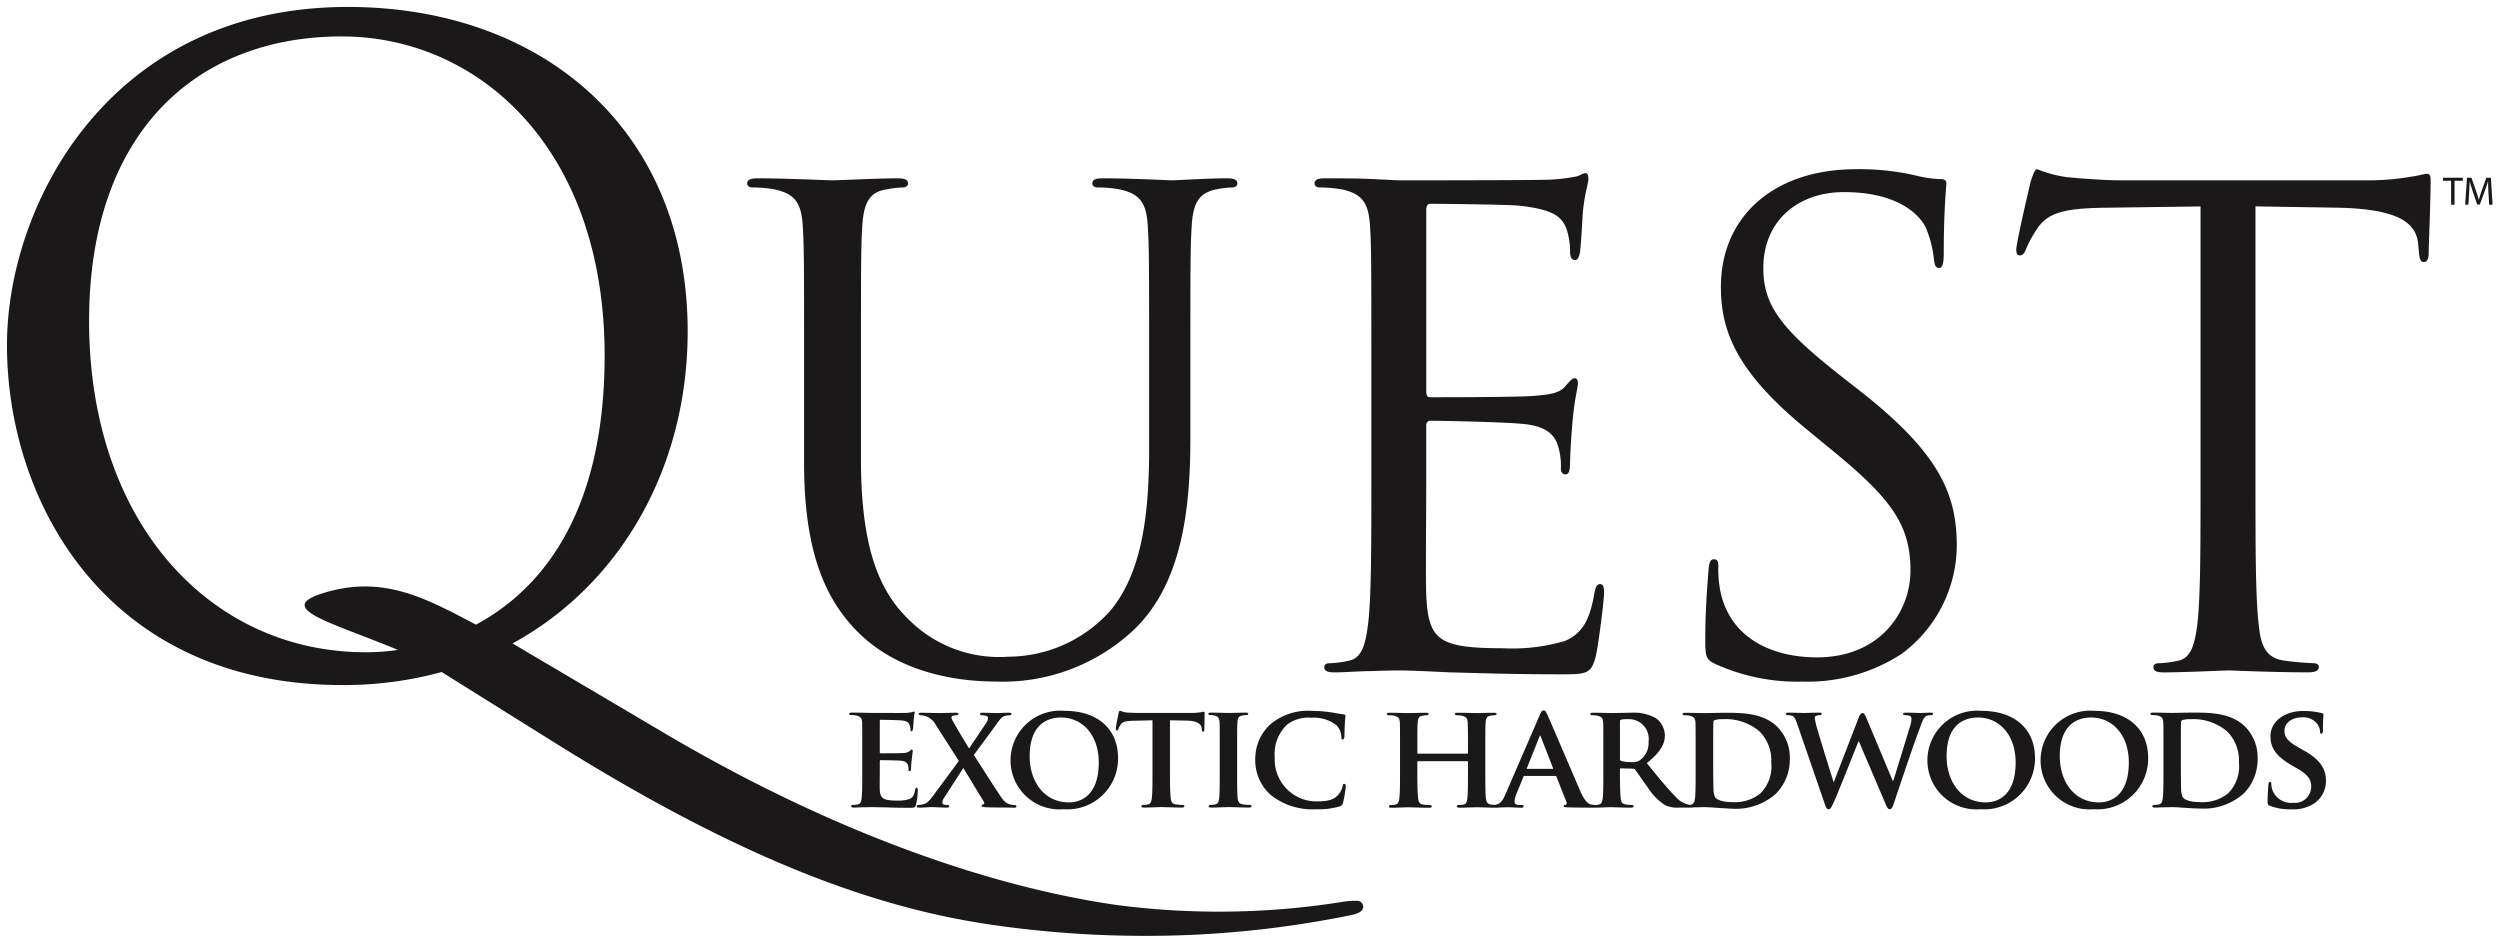 <svg xmlns="http://www.w3.org/2000/svg" width="180.042" height="67.898" viewBox="0 0 180.042 67.898">
  <path id="Quest" d="M-1723.11,23245.094c-9.708-1.406-19.643-5.7-31.8-13.332l-7.782-4.865a26.7,26.7,0,0,1-7.135.939c-17.07,0-24.17-13.266-24.17-24.479,0-10.088,7.345-24.357,24.543-24.357,14.019,0,24.479,8.844,24.479,23.371,0,9.66-4.72,18.154-12.613,22.467l10.857,6.412c16.51,9.76,28.656,11.842,32.659,12.426a56.646,56.646,0,0,0,16.166-.211,6.216,6.216,0,0,1,1.161-.094.431.431,0,0,1,.42.455c-.035.252-.222.416-.735.549a73.578,73.578,0,0,1-14.987,1.523A76.725,76.725,0,0,1-1723.11,23245.094Zm-64.973-43.48c0,14.52,8.722,23.859,19.929,23.859a16,16,0,0,0,2.316-.168c-4.86-2.02-8.99-3-5.315-4.113,4.3-1.307,7.368.426,10.933,2.293,4.755-2.555,9.264-8.068,9.264-19.381,0-14.941-9.1-22.98-18.931-22.98C-1780.3,23181.123-1788.083,23187.973-1788.083,23201.613Zm157.068,34.922c-.146-.064-.181-.105-.181-.3,0-.488.047-1.055.058-1.2s.041-.232.117-.232.093.08.093.145a1.5,1.5,0,0,0,.088.467,1.441,1.441,0,0,0,1.488.9,1.175,1.175,0,0,0,1.3-1.148c0-.4-.1-.787-.928-1.277l-.543-.316c-1.1-.652-1.464-1.254-1.464-2.053,0-1.1,1.062-1.82,2.357-1.82a5.48,5.48,0,0,1,1.33.152c.088.023.128.053.128.115,0,.117-.035.375-.035,1.086,0,.188-.041.285-.117.285s-.093-.053-.093-.156a1,1,0,0,0-.245-.6,1.26,1.26,0,0,0-1.038-.426c-.671,0-1.278.35-1.278.963,0,.408.152.723.992,1.2l.379.211c1.231.682,1.616,1.371,1.616,2.188a1.939,1.939,0,0,1-.933,1.691,2.721,2.721,0,0,1-1.563.373A3.908,3.908,0,0,1-1631.016,23236.535Zm-16.528-3.3a3.58,3.58,0,0,1,3.92-3.541c2.357,0,3.827,1.313,3.827,3.383a3.652,3.652,0,0,1-3.92,3.7A3.525,3.525,0,0,1-1647.543,23233.232Zm1.383-.279c0,1.861,1.062,3.33,2.824,3.33.659,0,2.147-.309,2.147-2.881,0-2-1.2-3.232-2.707-3.232C-1644.941,23230.17-1646.161,23230.725-1646.161,23232.953Zm-9.533.279a3.58,3.58,0,0,1,3.92-3.541c2.357,0,3.827,1.313,3.827,3.383a3.652,3.652,0,0,1-3.92,3.7A3.525,3.525,0,0,1-1655.693,23233.232Zm1.383-.279c0,1.861,1.062,3.33,2.824,3.33.659,0,2.147-.309,2.147-2.881,0-2-1.2-3.232-2.707-3.232C-1653.091,23230.17-1654.311,23230.725-1654.311,23232.953Zm-4.422,3.383-1.9-4.463h-.017c-.163.379-1.418,3.594-1.8,4.422-.169.367-.228.479-.362.479-.117,0-.169-.1-.257-.332l-1.978-5.74c-.117-.328-.187-.537-.327-.625a.76.76,0,0,0-.362-.076c-.093,0-.152-.029-.152-.092s.076-.088.216-.088c.478,0,1,.023,1.085.023s.543-.023,1.085-.023c.134,0,.2.023.2.088s-.076.092-.169.092a.555.555,0,0,0-.233.047c-.087.029-.1.082-.1.176a5.321,5.321,0,0,0,.2.834c.163.59,1.009,3.32,1.149,3.74h.029l1.785-4.627c.1-.25.193-.326.28-.326.1,0,.187.139.3.426l1.873,4.463h.029c.181-.52.893-2.9,1.225-3.955a1.9,1.9,0,0,0,.093-.52c0-.152-.082-.258-.455-.258-.087,0-.157-.041-.157-.092s.07-.088.222-.088c.49,0,.91.023,1,.023.064,0,.467-.023.776-.023.1,0,.169.023.169.076s-.041.1-.128.1a1.1,1.1,0,0,0-.327.047c-.222.082-.333.426-.519.945-.438,1.133-1.394,4-1.849,5.355-.111.314-.163.426-.3.426S-1658.593,23236.662-1658.733,23236.336Zm-44.2-.543a3.351,3.351,0,0,1-1.167-2.666,3.372,3.372,0,0,1,1.1-2.479,4.2,4.2,0,0,1,2.964-.957,9.6,9.6,0,0,1,1.359.1c.35.053.659.117.933.15.1.006.14.053.14.105,0,.07-.023.176-.041.5-.023.3-.023.8-.035.98-.012.123-.041.221-.128.221s-.093-.074-.093-.191a1.278,1.278,0,0,0-.362-.84,2.669,2.669,0,0,0-1.808-.531,2.517,2.517,0,0,0-1.762.514,2.934,2.934,0,0,0-.864,2.346,3.014,3.014,0,0,0,2.911,3.166c.834,0,1.289-.062,1.663-.477a1.449,1.449,0,0,0,.315-.607c.023-.135.047-.182.117-.182s.111.088.111.158a8.315,8.315,0,0,1-.2,1.207c-.041.158-.088.2-.245.264a5.45,5.45,0,0,1-1.692.2A4.807,4.807,0,0,1-1702.931,23235.793Zm-18.791-2.561a3.576,3.576,0,0,1,3.92-3.541c2.357,0,3.821,1.313,3.821,3.383a3.649,3.649,0,0,1-3.92,3.7A3.523,3.523,0,0,1-1721.722,23233.232Zm1.377-.279c0,1.861,1.068,3.33,2.829,3.33.659,0,2.147-.309,2.147-2.881,0-2-1.2-3.232-2.713-3.232C-1719.12,23230.17-1720.345,23230.725-1720.345,23232.953Zm83.157,3.721c-.368-.033-.712-.051-.945-.051-.105,0-.309.012-.531.012s-.455.021-.648.021c-.117,0-.181-.033-.181-.1,0-.041.035-.094.152-.094a1.234,1.234,0,0,0,.327-.035c.193-.041.245-.211.274-.479.047-.379.047-1.092.047-1.92v-1.6c0-1.371,0-1.621-.012-1.908-.023-.309-.1-.408-.4-.49a1.578,1.578,0,0,0-.373-.035c-.093,0-.158-.029-.158-.092s.07-.088.21-.088c.49,0,1.085.023,1.348.023.292,0,.957-.023,1.523-.023,1.167,0,2.742,0,3.763,1.031a3.166,3.166,0,0,1,.881,2.3,3.5,3.5,0,0,1-1.021,2.516,4.355,4.355,0,0,1-3.133,1.061C-1636.412,23236.727-1636.815,23236.7-1637.188,23236.674Zm-.123-6.322a.157.157,0,0,0-.117.18c-.012.309-.012,1.057-.012,1.768v1.139c0,.951.012,1.645.017,1.826a1.617,1.617,0,0,0,.111.635c.117.17.484.361,1.219.361a2.957,2.957,0,0,0,2.042-.617,2.747,2.747,0,0,0,.793-2.24,2.934,2.934,0,0,0-.869-2.252,3.781,3.781,0,0,0-2.614-.863A1.99,1.99,0,0,0-1637.311,23230.352Zm-33.557,6.322c-.368-.033-.712-.051-.945-.051-.1,0-.3.012-.531.012-.076,0-.152.006-.228.006a.343.343,0,0,1-.111.016h-.893a2.011,2.011,0,0,1-1.021-.186,4.2,4.2,0,0,1-1.272-1.324c-.373-.49-.764-1.1-.881-1.236a.216.216,0,0,0-.169-.059l-.84-.023a.068.068,0,0,0-.076.076v.127c0,.84.012,1.541.052,1.92.029.268.076.438.362.479a3.218,3.218,0,0,0,.455.035.107.107,0,0,1,.117.094c0,.064-.07.1-.193.1-.543,0-1.313-.033-1.453-.033-.181,0-.776.033-1.149.033a.073.073,0,0,1-.035-.006.943.943,0,0,1-.134.006c-.327,0-1.009,0-1.8-.021-.169-.012-.274-.012-.274-.076s.023-.088.117-.094a.147.147,0,0,0,.088-.205l-.723-1.826a.087.087,0,0,0-.1-.062h-2.2c-.052,0-.064.006-.082.063l-.5,1.221a1.746,1.746,0,0,0-.14.553c0,.158.088.258.373.258h.14c.117,0,.14.041.14.094,0,.076-.058.1-.152.1-.309,0-.741-.033-1.038-.033-.07,0-.315.012-.624.021a.351.351,0,0,1-.088.012c-.07,0-.14,0-.2-.006a1.69,1.69,0,0,1-.169.006c-.029,0-.058-.006-.082-.006-.438-.01-.834-.027-1.021-.027-.216,0-.875.033-1.237.033-.128,0-.2-.033-.2-.1,0-.041.041-.094.146-.094a1.32,1.32,0,0,0,.344-.035c.187-.041.245-.211.274-.479.041-.379.041-1.074.041-1.9v-.687a.052.052,0,0,0-.053-.053h-3.53c-.029,0-.064.012-.064.053v.688c0,.828.012,1.523.058,1.914.029.256.082.426.362.467a3.091,3.091,0,0,0,.473.035c.111,0,.152.053.152.094,0,.064-.076.1-.193.1-.607,0-1.254-.033-1.517-.033-.216,0-.828.033-1.2.033-.117,0-.181-.033-.181-.1,0-.041.029-.094.146-.094a1.282,1.282,0,0,0,.333-.035c.193-.041.245-.211.274-.479.047-.379.047-1.092.047-1.92v-1.6c0-1.371,0-1.621-.012-1.908-.023-.309-.105-.408-.4-.49a1.612,1.612,0,0,0-.373-.035c-.1,0-.163-.029-.163-.092s.076-.088.2-.088c.5,0,1.114.023,1.371.023.222,0,.869-.023,1.243-.023.128,0,.193.023.193.088s-.052.092-.169.092a1.251,1.251,0,0,0-.268.035c-.251.041-.327.17-.35.49-.023.287-.023.613-.023,1.984v.191a.058.058,0,0,0,.064.064h3.53c.023,0,.053-.012.053-.064v-.191c0-1.371-.012-1.7-.023-1.984-.017-.309-.1-.408-.4-.49a1.505,1.505,0,0,0-.362-.035c-.105,0-.158-.029-.158-.092s.064-.088.2-.088c.5,0,1.155.023,1.4.023.222,0,.84-.023,1.2-.023.14,0,.2.023.2.088s-.064.092-.175.092a1.449,1.449,0,0,0-.274.035c-.245.041-.321.17-.338.49-.023.287-.023.537-.023,1.908v1.6c0,.828,0,1.541.041,1.932.035.256.088.426.373.467a1.873,1.873,0,0,0,.216.023h.058c.426-.064.583-.344.776-.8l2.444-5.643c.105-.256.181-.361.274-.361.14,0,.181.088.28.291.222.5,1.785,4.148,2.38,5.525.362.816.624.934.793.963.111.018.2.029.292.035a1.291,1.291,0,0,0,.251-.035c.193-.041.245-.211.28-.479.041-.379.041-1.092.041-1.92v-1.6c0-1.371,0-1.621-.012-1.908-.023-.309-.1-.408-.4-.49a1.579,1.579,0,0,0-.373-.035c-.093,0-.157-.029-.157-.092s.076-.088.21-.088c.49,0,1.085.023,1.278.023.315,0,1.167-.023,1.453-.023a3.242,3.242,0,0,1,1.774.385,1.564,1.564,0,0,1,.659,1.242c0,.672-.379,1.266-1.3,2,.828,1.02,1.488,1.838,2.053,2.4a1.733,1.733,0,0,0,1,.6.367.367,0,0,1,.041.012.465.465,0,0,0,.1-.023c.193-.041.245-.211.28-.479.041-.379.041-1.092.041-1.92v-1.6c0-1.371,0-1.621-.012-1.908-.023-.309-.1-.408-.4-.49a1.58,1.58,0,0,0-.373-.035c-.093,0-.157-.029-.157-.092s.07-.088.21-.088c.49,0,1.085.023,1.348.023.292,0,.957-.023,1.523-.023,1.167,0,2.742,0,3.763,1.031a3.166,3.166,0,0,1,.881,2.3,3.5,3.5,0,0,1-1.021,2.516,4.355,4.355,0,0,1-3.133,1.061C-1670.091,23236.727-1670.494,23236.7-1670.867,23236.674Zm-.122-6.322a.157.157,0,0,0-.117.18c-.012.309-.012,1.057-.012,1.768v1.139c0,.951.012,1.645.018,1.826a1.612,1.612,0,0,0,.111.635c.117.17.484.361,1.219.361a2.957,2.957,0,0,0,2.042-.617,2.746,2.746,0,0,0,.793-2.24,2.934,2.934,0,0,0-.869-2.252,3.765,3.765,0,0,0-2.614-.863A1.988,1.988,0,0,0-1670.99,23230.352Zm-12.642,1.2-.9,2.252c-.023.047,0,.064.029.064h1.809c.041,0,.052-.018.041-.053l-.881-2.264c-.012-.029-.023-.082-.041-.082C-1683.615,23231.471-1683.626,23231.523-1683.632,23231.553Zm5.881-1.23c-.064.018-.082.051-.082.127v2.689c0,.094.017.123.082.158a2.551,2.551,0,0,0,.712.082.936.936,0,0,0,.659-.146,1.531,1.531,0,0,0,.607-1.336,1.422,1.422,0,0,0-1.423-1.609A3.127,3.127,0,0,0-1677.751,23230.322Zm-53,6.318c-.461-.006-.811-.018-1.085-.018-.105,0-.309.012-.531.012s-.455.021-.648.021c-.117,0-.181-.033-.181-.1,0-.041.029-.094.146-.094a1.282,1.282,0,0,0,.333-.035c.193-.041.245-.211.274-.479.041-.379.041-1.092.041-1.92v-1.6c0-1.371,0-1.621-.006-1.908-.023-.309-.111-.408-.408-.49a1.526,1.526,0,0,0-.368-.035c-.1,0-.163-.029-.163-.092s.076-.088.216-.088c.484,0,1.085.023,1.348.023.3,0,2.369.012,2.549,0s.321-.041.4-.053a.939.939,0,0,1,.146-.041c.053,0,.064.041.064.082a4.189,4.189,0,0,0-.076.588c-.012.094-.029.484-.052.59-.012.047-.029.152-.1.152s-.076-.047-.076-.117a.881.881,0,0,0-.064-.332c-.076-.158-.146-.287-.613-.328-.163-.021-1.278-.045-1.47-.045-.041,0-.064.033-.064.086v2.234c0,.053.012.094.064.094.216,0,1.423,0,1.639-.023a.737.737,0,0,0,.443-.133c.076-.064.1-.117.152-.117a.086.086,0,0,1,.076.094c0,.051-.023.2-.076.658-.023.182-.047.543-.047.607s-.006.2-.093.2c-.064,0-.088-.029-.088-.07a2.359,2.359,0,0,0-.029-.332c-.052-.18-.169-.314-.519-.35-.169-.023-1.231-.041-1.47-.041-.041,0-.052.041-.052.094v.723c0,.311-.012,1.074,0,1.336.023.619.309.76,1.266.76a2.538,2.538,0,0,0,.881-.117c.233-.105.344-.3.4-.672.023-.092.047-.139.111-.139s.082.121.082.215a5.626,5.626,0,0,1-.128,1c-.064.232-.146.232-.5.232C-1729.732,23236.674-1730.3,23236.662-1730.753,23236.641Zm24.7-.018c-.216,0-.852.033-1.219.033-.123,0-.187-.033-.187-.1,0-.041.035-.094.152-.094a1.2,1.2,0,0,0,.327-.035c.193-.041.245-.17.28-.432.041-.373.041-1.1.041-1.967v-1.6c0-1.371,0-1.621-.012-1.908-.017-.309-.117-.42-.315-.479a1.136,1.136,0,0,0-.344-.047c-.093,0-.146-.018-.146-.1,0-.053.076-.076.222-.076.35,0,.986.023,1.254.023.233,0,.84-.023,1.2-.023.117,0,.193.023.193.076,0,.086-.058.1-.152.1a1.172,1.172,0,0,0-.274.035c-.257.041-.333.17-.35.49-.023.287-.023.537-.023,1.908v1.6c0,.869,0,1.594.041,1.973.035.244.1.385.373.426a3.17,3.17,0,0,0,.478.035c.1,0,.152.053.152.094,0,.064-.076.1-.181.1C-1705.159,23236.656-1705.8,23236.623-1706.052,23236.623Zm-4.848,0c-.21,0-.846.033-1.219.033-.117,0-.181-.033-.181-.1,0-.041.029-.094.152-.094a1.2,1.2,0,0,0,.327-.035c.193-.041.245-.211.274-.479.047-.379.047-1.092.047-1.92v-3.658l-1.394.035c-.543.012-.764.07-.9.275a1.014,1.014,0,0,0-.158.309c-.023.07-.041.117-.1.117s-.088-.053-.088-.152c0-.145.181-1.016.2-1.09q.026-.176.1-.176c.076,0,.169.076.4.111.274.029.63.041.939.041h3.792a4.73,4.73,0,0,0,.636-.041c.146-.023.222-.047.257-.047.064,0,.07.053.07.191,0,.193-.018.865-.018,1.1-.012.094-.035.146-.088.146-.076,0-.093-.041-.1-.182l-.012-.094c-.023-.232-.263-.508-1.1-.52l-1.178-.023v3.658c0,.828.006,1.541.052,1.932.029.256.082.426.362.467a3.17,3.17,0,0,0,.478.035c.1,0,.146.053.146.094,0,.064-.076.1-.181.1C-1710.007,23236.656-1710.632,23236.623-1710.9,23236.623Zm-10.845.033c-.222,0-.968,0-1.733-.021-.245-.012-.327-.035-.327-.1s.041-.094.128-.117c.041-.006.105-.07.029-.187-.542-.881-1.05-1.732-1.476-2.426l-1.371,2.129a.676.676,0,0,0-.14.379.177.177,0,0,0,.181.141c.052,0,.128.012.2.012a.125.125,0,0,1,.117.105c0,.064-.064.086-.193.086h-.169c-.052,0-.671-.033-.9-.033-.181,0-.636.033-.788.033h-.157c-.093,0-.14-.033-.14-.086a.123.123,0,0,1,.128-.105,1.591,1.591,0,0,0,.344-.047c.274-.07.42-.223.741-.654l1.826-2.467-1.645-2.572a1.357,1.357,0,0,0-.753-.66,1.665,1.665,0,0,0-.4-.064.1.1,0,0,1-.093-.1c0-.053.076-.076.193-.076.222,0,.974.023,1.423.023.128,0,.7-.023,1.05-.023.128,0,.193.023.193.088s-.064.092-.152.092a.858.858,0,0,0-.222.035c-.082.018-.128.07-.128.129a.732.732,0,0,0,.1.262c.414.725.793,1.354,1.167,1.967.274-.4,1.1-1.627,1.266-1.879a.785.785,0,0,0,.1-.332.174.174,0,0,0-.157-.146.95.95,0,0,0-.3-.035c-.058,0-.117-.029-.117-.092s.058-.088.2-.088c.362,0,.8.023.98.023s.56-.023.91-.023c.111,0,.169.023.169.088s-.052.092-.146.092a1.653,1.653,0,0,0-.338.053c-.216.053-.385.3-.671.7l-1.552,2.111c.3.449,1.849,2.9,2.083,3.191a1,1,0,0,0,.508.361,1.307,1.307,0,0,0,.362.053.107.107,0,0,1,.117.094c0,.064-.07.1-.181.1Zm50.761-10.348c-.659-.328-.706-.52-.706-1.791,0-2.352.187-4.236.233-4.988.047-.514.14-.754.373-.754.286,0,.333.146.333.52a8.368,8.368,0,0,0,.14,1.744c.706,3.479,3.815,4.8,6.966,4.8,4.516,0,6.732-3.244,6.732-6.26,0-3.244-1.365-5.129-5.414-8.467l-2.118-1.744c-4.988-4.1-6.12-7.012-6.12-10.209,0-5.035,3.769-8.477,9.743-8.477a18.047,18.047,0,0,1,4.375.473,7.857,7.857,0,0,0,1.651.238c.373,0,.467.094.467.328s-.187,1.785-.187,4.988c0,.752-.093,1.084-.327,1.084-.286,0-.333-.238-.379-.617a8.191,8.191,0,0,0-.613-2.352c-.28-.514-1.552-2.492-5.881-2.492-3.25,0-5.793,2.025-5.793,5.461,0,2.678,1.225,4.375,5.746,7.906l1.318,1.031c5.554,4.381,6.867,7.3,6.867,11.063a9.751,9.751,0,0,1-4,7.811,12.385,12.385,0,0,1-7.106,1.979A14.226,14.226,0,0,1-1670.984,23226.309Zm-61.507-2.072c-2.31-2.211-4.1-5.508-4.1-12.379v-6.867c0-7.344,0-8.658-.093-10.168-.093-1.6-.473-2.352-2.024-2.684a8.868,8.868,0,0,0-1.6-.141c-.193,0-.379-.094-.379-.279,0-.281.233-.379.753-.379,2.118,0,4.988.145,5.414.145s3.25-.145,4.661-.145c.513,0,.753.1.753.379,0,.186-.193.279-.379.279a7.083,7.083,0,0,0-1.178.141c-1.266.191-1.645,1.037-1.739,2.684-.093,1.51-.093,2.824-.093,10.168v6.586c0,6.779,1.505,9.7,3.53,11.627a9.2,9.2,0,0,0,7.106,2.586,9.888,9.888,0,0,0,7.386-3.385c2.17-2.684,2.73-6.686,2.73-11.533v-5.881c0-7.344,0-8.658-.093-10.168-.093-1.6-.467-2.352-2.024-2.684a8.774,8.774,0,0,0-1.6-.141c-.187,0-.373-.094-.373-.279,0-.281.233-.379.753-.379,2.118,0,4.7.145,4.988.145.327,0,2.538-.145,3.95-.145.519,0,.753.1.753.379,0,.186-.187.279-.373.279a7.019,7.019,0,0,0-1.178.141c-1.272.285-1.645,1.037-1.739,2.684-.093,1.51-.093,2.824-.093,10.168v5.035c0,5.082-.566,10.729-4.335,14.07a13.776,13.776,0,0,1-9.7,3.484C-1724.4,23227.58-1729.149,23227.393-1732.491,23224.236Zm42.4,2.684c-1.838-.094-2.964-.139-3.67-.139-.1,0-.9,0-1.884.045-.945,0-2.024.094-2.73.094-.519,0-.753-.094-.753-.379,0-.141.093-.279.373-.279a7.233,7.233,0,0,0,1.412-.187c.945-.191,1.178-1.225,1.365-2.59.239-1.979.239-5.693.239-10.215v-8.279c0-7.344,0-8.658-.093-10.168-.093-1.6-.473-2.352-2.024-2.684a8.886,8.886,0,0,0-1.6-.141c-.187,0-.373-.094-.373-.279,0-.281.233-.379.753-.379,1.079,0,2.351,0,3.39.051l1.931.094c.327,0,9.69,0,10.775-.047a12.572,12.572,0,0,0,2.024-.238c.233-.047.42-.234.659-.234.14,0,.187.188.187.426,0,.328-.233.893-.379,2.207-.047.471-.14,2.543-.233,3.109-.047.232-.14.518-.327.518-.286,0-.379-.238-.379-.611a5.093,5.093,0,0,0-.28-1.7c-.333-.754-.8-1.318-3.343-1.6-.8-.094-5.933-.141-6.447-.141-.187,0-.286.141-.286.473v12.986c0,.328.047.473.286.473.613,0,6.4,0,7.485-.1,1.126-.094,1.785-.187,2.211-.654.327-.379.513-.613.7-.613.146,0,.239.094.239.375s-.239,1.084-.379,2.637c-.093.939-.187,2.684-.187,3.01,0,.379,0,.9-.327.9-.239,0-.333-.187-.333-.426a4.84,4.84,0,0,0-.187-1.553c-.187-.658-.613-1.457-2.45-1.645-1.266-.146-5.927-.238-6.727-.238a.3.3,0,0,0-.333.332v4.137c0,1.6-.047,7.064,0,8.051.146,3.248.846,3.861,5.461,3.861a13.473,13.473,0,0,0,4.521-.52c1.219-.52,1.785-1.459,2.118-3.389.093-.52.187-.707.42-.707.286,0,.286.375.286.707,0,.373-.379,3.576-.613,4.563-.333,1.225-.706,1.225-2.544,1.225C-1685.668,23227.061-1688.258,23226.967-1690.09,23226.92Zm56.047-.139c-.233,0-3.2.139-4.615.139-.513,0-.753-.094-.753-.379,0-.141.093-.279.379-.279a7.351,7.351,0,0,0,1.412-.187c.939-.191,1.178-1.225,1.365-2.59.233-1.979.233-5.693.233-10.215v-19.906l-6.966.094c-2.917.047-4.043.379-4.8,1.51a8.409,8.409,0,0,0-.8,1.459c-.14.373-.28.467-.467.467-.146,0-.239-.139-.239-.42,0-.473.945-4.521,1.038-4.895.093-.285.28-.9.467-.9a8.87,8.87,0,0,0,2.071.566c1.365.145,3.156.238,3.722.238h17.648a18.5,18.5,0,0,0,3.343-.238c.7-.094,1.126-.234,1.313-.234.239,0,.239.281.239.566,0,1.412-.14,4.656-.14,5.176,0,.42-.146.611-.333.611-.233,0-.327-.141-.379-.8l-.047-.52c-.14-1.412-1.266-2.5-5.787-2.59l-5.927-.094v19.906c0,4.521,0,8.236.233,10.215.14,1.365.426,2.4,1.838,2.59a20.561,20.561,0,0,0,2.118.188c.28,0,.373.139.373.279,0,.24-.233.379-.753.379C-1630.841,23226.92-1633.81,23226.781-1634.043,23226.781Zm18.809-33.541-.052-.852c-.012-.273-.029-.594-.023-.84h-.012c-.064.229-.146.473-.245.74l-.344.939h-.187l-.315-.922c-.088-.273-.169-.523-.222-.758h-.006c-.006.246-.023.566-.041.857l-.052.834h-.233l.134-1.941h.321l.327.939c.082.238.146.449.2.652h.006c.052-.2.117-.408.2-.652l.344-.939h.321l.123,1.941Zm-2.742,0v-1.727h-.589v-.215h1.435v.215h-.6v1.727Z" transform="translate(1794.499 -23178.5)" fill="#1a1818" stroke="rgba(0,0,0,0)" stroke-miterlimit="10" stroke-width="1"/>
</svg>
